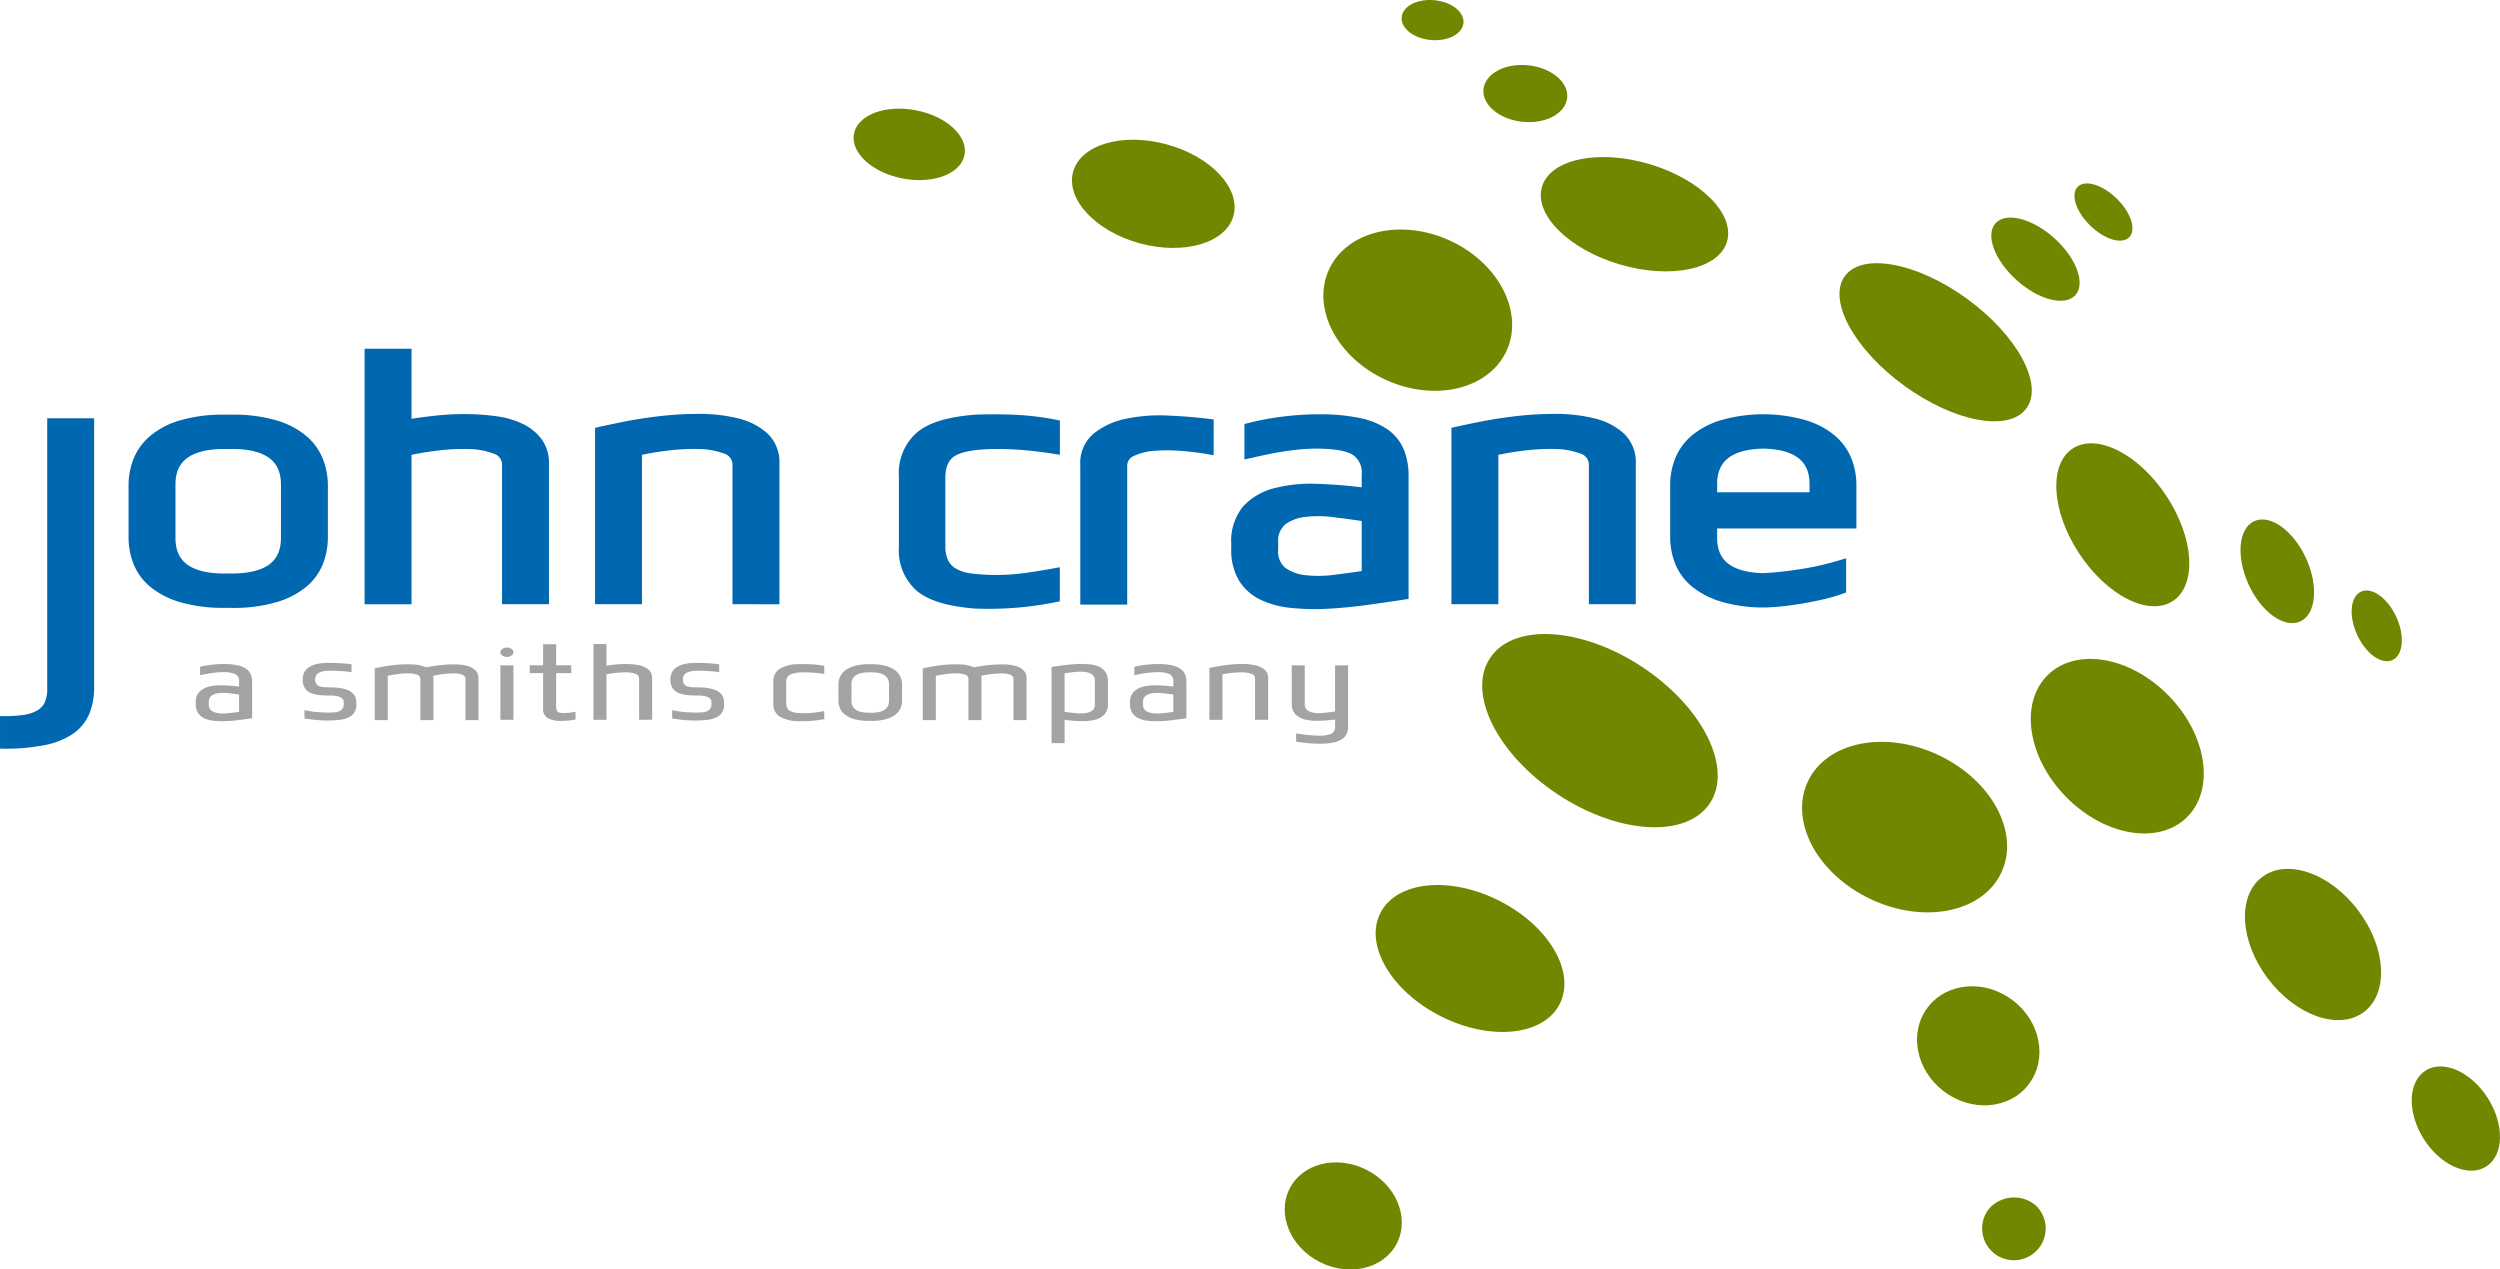 <?xml version="1.0" encoding="UTF-8"?> <svg xmlns="http://www.w3.org/2000/svg" width="347.606" height="176.514" viewBox="0 0 347.606 176.514"><g transform="translate(-24.551 -21.375)"><g transform="translate(143.233 21.375)"><path d="M279.01,46.753c7.1,2.113,11.933,6.941,10.79,10.791s-7.827,5.263-14.936,3.157-11.933-6.948-10.785-10.794S271.909,44.653,279.01,46.753Z" transform="translate(-168.358 -23.943)" fill="#708800"></path><path d="M261.237,31.519c3.221.333,5.636,2.364,5.407,4.535s-3.015,3.657-6.239,3.315c-3.208-.336-5.627-2.372-5.4-4.535S258.02,31.176,261.237,31.519Z" transform="translate(-167.42 -22.437)" fill="#708800"></path><path d="M246.847,21.406c2.373.218,4.185,1.638,4.04,3.17s-2.182,2.579-4.561,2.36-4.178-1.643-4.036-3.173S244.475,21.177,246.847,21.406Z" transform="translate(-166.083 -21.375)" fill="#708800"></path><path d="M359.263,128.914c5.321,5.477,6.426,13.046,2.456,16.906s-11.5,2.541-16.828-2.934-6.427-13.05-2.454-16.907C346.4,122.117,353.938,123.434,359.263,128.914Z" transform="translate(-176.368 -32.146)" fill="#708800"></path><path d="M389.076,162.168c3.909,5.178,4.267,11.5.8,14.119s-9.446.539-13.362-4.643-4.267-11.512-.8-14.12C379.18,154.9,385.16,156.977,389.076,162.168Z" transform="translate(-179.868 -35.579)" fill="#708800"></path><path d="M409.848,191.528c2.324,3.686,2.208,7.94-.257,9.488s-6.351-.166-8.684-3.855c-2.315-3.69-2.2-7.934.261-9.5S407.528,187.845,409.848,191.528Z" transform="translate(-182.595 -38.809)" fill="#708800"></path><path d="M328.084,67.239c6.976,5.085,10.658,11.894,8.23,15.221s-10.037,1.9-17.007-3.168-10.662-11.9-8.239-15.222S321.115,62.164,328.084,67.239Z" transform="translate(-173.241 -25.677)" fill="#708800"></path><path d="M342.682,58.051c3.065,2.76,4.369,6.3,2.924,7.913s-5.111.684-8.179-2.088c-3.057-2.751-4.376-6.293-2.923-7.9S339.61,55.289,342.682,58.051Z" transform="translate(-175.722 -24.932)" fill="#708800"></path><path d="M352.709,51.977c1.981,1.927,2.758,4.334,1.747,5.382s-3.44.314-5.425-1.619-2.76-4.339-1.752-5.384S350.719,50.039,352.709,51.977Z" transform="translate(-177.082 -24.374)" fill="#708800"></path><path d="M359.331,97.587c3.851,5.849,4.262,12.377.906,14.593s-9.19-.743-13.042-6.595-4.261-12.386-.912-14.593S355.475,91.744,359.331,97.587Z" transform="translate(-176.785 -28.622)" fill="#708800"></path><path d="M381.74,107.465c1.766,3.851,1.418,7.794-.787,8.807s-5.429-1.285-7.191-5.133-1.42-7.794.784-8.806S379.97,103.62,381.74,107.465Z" transform="translate(-179.795 -29.867)" fill="#708800"></path><path d="M396.119,116.807c1.212,2.624.972,5.312-.538,6s-3.7-.881-4.9-3.5c-1.206-2.634-.971-5.321.53-6.014S394.918,114.178,396.119,116.807Z" transform="translate(-181.613 -31.029)" fill="#708800"></path><path d="M277.031,124.463c8.446,5.567,12.67,14.056,9.435,18.956s-12.694,4.355-21.132-1.213-12.678-14.064-9.447-18.958C259.116,118.337,268.581,118.884,277.031,124.463Z" transform="translate(-167.4 -31.739)" fill="#708800"></path><path d="M255.432,161.083c6.893,3.481,10.662,9.9,8.417,14.344s-9.649,5.2-16.539,1.718-10.655-9.9-8.409-14.344S248.538,157.6,255.432,161.083Z" transform="translate(-165.659 -35.843)" fill="#708800"></path><path d="M235.5,203.036c4.124,2.084,6.018,6.646,4.225,10.193s-6.592,4.717-10.716,2.631-6.009-6.644-4.213-10.2S231.376,200.946,235.5,203.036Z" transform="translate(-164.172 -40.377)" fill="#708800"></path><path d="M323.48,138.491c7.433,3.5,11.339,10.817,8.731,16.351s-10.738,7.185-18.169,3.675-11.33-10.82-8.725-16.356S316.06,134.985,323.48,138.491Z" transform="translate(-172.629 -33.502)" fill="#708800"></path><path d="M335.707,176.6c3.877,2.961,4.853,8.185,2.189,11.674s-7.968,3.9-11.836.935-4.854-8.187-2.184-11.666S331.839,173.637,335.707,176.6Z" transform="translate(-174.508 -37.497)" fill="#708800"></path><path d="M339.959,208.56a4.416,4.416,0,1,1-6.543.513A4.646,4.646,0,0,1,339.959,208.56Z" transform="translate(-175.583 -40.952)" fill="#708800"></path><path d="M247.667,58.554c6.829,3.111,10.379,9.977,7.941,15.329s-9.951,7.175-16.772,4.073-10.383-9.964-7.937-15.332C233.336,57.272,240.85,55.449,247.667,58.554Z" transform="translate(-164.804 -25.127)" fill="#708800"></path><path d="M204.255,43.737c6.154,1.682,10.3,6.133,9.262,9.924s-6.876,5.507-13.035,3.826-10.3-6.135-9.258-9.945C192.264,43.754,198.1,42.049,204.255,43.737Z" transform="translate(-160.695 -23.659)" fill="#708800"></path><path d="M165.775,38.482c4.252.807,7.279,3.594,6.781,6.209s-4.347,4.089-8.605,3.28c-4.233-.812-7.276-3.6-6.772-6.221S161.521,37.665,165.775,38.482Z" transform="translate(-157.124 -23.151)" fill="#708800"></path></g><g transform="translate(25.083 70.394)"><path d="M37.107,123.8a9.121,9.121,0,0,1-.617,3.487,5.831,5.831,0,0,1-2.015,2.519,9.868,9.868,0,0,1-3.705,1.527,26.912,26.912,0,0,1-5.686.509v-3.461a19.656,19.656,0,0,0,2.828-.178,5.84,5.84,0,0,0,2.047-.662,3.125,3.125,0,0,0,1.268-1.323A4.946,4.946,0,0,0,31.648,124V86.966h5.459Z" transform="translate(-25.083 -77.294)" fill="#0067b1" stroke="#0067b1" stroke-miterlimit="10" stroke-width="1.064"></path><path d="M57.473,112.2a20.336,20.336,0,0,1-5.687-.789,11.1,11.1,0,0,1-3.867-1.986,7.4,7.4,0,0,1-2.178-2.926,9.519,9.519,0,0,1-.682-3.614V95.713a9.381,9.381,0,0,1,.682-3.563A7.615,7.615,0,0,1,47.919,89.2a10.885,10.885,0,0,1,3.867-2.01,20.368,20.368,0,0,1,5.687-.789h1.82a20.36,20.36,0,0,1,5.686.789,10.9,10.9,0,0,1,3.868,2.01,7.631,7.631,0,0,1,2.177,2.954,9.366,9.366,0,0,1,.684,3.563v7.177a9.5,9.5,0,0,1-.684,3.614,7.417,7.417,0,0,1-2.177,2.926,11.109,11.109,0,0,1-3.868,1.986,20.327,20.327,0,0,1-5.686.789Zm1.82-3.716q6.953-.152,6.954-5.446V95.56q0-5.294-6.954-5.447h-1.82q-6.955.153-6.954,5.447v7.483q0,5.294,6.954,5.446Z" transform="translate(-27.184 -77.234)" fill="#0067b1" stroke="#0067b1" stroke-miterlimit="10" stroke-width="1.064"></path><path d="M100.849,110.618V91.785A2.138,2.138,0,0,0,99.289,89.7a10.964,10.964,0,0,0-3.737-.661,29.6,29.6,0,0,0-4.517.254,38.816,38.816,0,0,0-3.835.662v20.666H81.74V76.157H87.2v9.824q1.883-.3,4.03-.533a35.871,35.871,0,0,1,4.256-.2,31.362,31.362,0,0,1,4.064.305,11.422,11.422,0,0,1,3.444,1.018,6.569,6.569,0,0,1,2.405,1.96,5.063,5.063,0,0,1,.909,3.1v18.987Z" transform="translate(-31.043 -76.157)" fill="#0067b1" stroke="#0067b1" stroke-miterlimit="10" stroke-width="1.064"></path><path d="M136.659,111.684V92.85a2.139,2.139,0,0,0-1.56-2.088,10.975,10.975,0,0,0-3.738-.661,29.6,29.6,0,0,0-4.516.254,38.867,38.867,0,0,0-3.835.662v20.666h-5.459V88.116q1.1-.254,3.347-.712t4.973-.789a46.492,46.492,0,0,1,5.589-.331,21.842,21.842,0,0,1,5.232.586,8.908,8.908,0,0,1,3.9,1.959A4.941,4.941,0,0,1,142.12,92.7v18.987Z" transform="translate(-34.811 -77.222)" fill="#0067b1" stroke="#0067b1" stroke-miterlimit="10" stroke-width="1.064"></path><path d="M174.969,112.3q-5.592-.409-7.9-2.342a6.894,6.894,0,0,1-2.307-5.6V94.384a6.964,6.964,0,0,1,2.307-5.623q2.306-1.956,7.9-2.369,2.793-.1,5.524.028a37.847,37.847,0,0,1,5.589.694V90.82q-2.211-.354-4.224-.534t-3.9-.178q-4.291,0-6.044.942t-1.756,3.588v9.468a5.133,5.133,0,0,0,.423,2.214,3.233,3.233,0,0,0,1.332,1.425,6.458,6.458,0,0,0,2.4.738,27.5,27.5,0,0,0,3.64.2,28.3,28.3,0,0,0,3.9-.28q2.013-.279,4.224-.687v3.665a46.58,46.58,0,0,1-5.46.789A48.022,48.022,0,0,1,174.969,112.3Z" transform="translate(-39.778 -77.229)" fill="#0067b1" stroke="#0067b1" stroke-miterlimit="10" stroke-width="1.064"></path><path d="M192.947,111.759V92.874a4.819,4.819,0,0,1,1.69-3.97,10.011,10.011,0,0,1,4.258-1.935,22.266,22.266,0,0,1,5.653-.431q3.087.128,5.882.483v3.868q-1.691-.306-3.8-.483a23.557,23.557,0,0,0-3.932-.026,8.462,8.462,0,0,0-3.054.764,1.99,1.99,0,0,0-1.236,1.884v18.732Z" transform="translate(-42.742 -77.247)" fill="#0067b1" stroke="#0067b1" stroke-miterlimit="10" stroke-width="1.064"></path><path d="M216.409,103.851a7.027,7.027,0,0,1,1.527-4.887A8.26,8.26,0,0,1,222,96.6a19.921,19.921,0,0,1,5.818-.585,66.91,66.91,0,0,1,6.727.56V94.23a3.487,3.487,0,0,0-1.527-3.258q-1.529-.917-5.363-.916c-.78,0-1.593.044-2.437.127s-1.68.2-2.5.331-1.624.289-2.4.458-1.475.323-2.081.458V87.579a37.377,37.377,0,0,1,4.745-.9,39.106,39.106,0,0,1,5.006-.336,26.587,26.587,0,0,1,5.686.516,9.827,9.827,0,0,1,3.705,1.548,5.916,5.916,0,0,1,2.014,2.539A9.154,9.154,0,0,1,240,94.434v16.594q-2.666.408-5.459.789t-5.428.508a31.363,31.363,0,0,1-4.939-.127,12.23,12.23,0,0,1-4.029-1.094,6.544,6.544,0,0,1-2.731-2.444,7.688,7.688,0,0,1-1.007-4.148Zm18.134-3.665q-2.082-.306-4.291-.586a16.687,16.687,0,0,0-4.094-.05,6.226,6.226,0,0,0-3.088,1.145,3.473,3.473,0,0,0-1.2,2.952v.967a3.46,3.46,0,0,0,1.2,2.977,6.389,6.389,0,0,0,3.088,1.12,16.6,16.6,0,0,0,4.094-.051q2.209-.279,4.291-.585Z" transform="translate(-45.211 -77.228)" fill="#0067b1" stroke="#0067b1" stroke-miterlimit="10" stroke-width="1.064"></path><path d="M269.73,111.684V92.85a2.139,2.139,0,0,0-1.561-2.088,10.962,10.962,0,0,0-3.736-.661,29.614,29.614,0,0,0-4.518.254,38.8,38.8,0,0,0-3.834.662v20.666h-5.46V88.116q1.1-.254,3.347-.712t4.972-.789a46.506,46.506,0,0,1,5.59-.331,21.86,21.86,0,0,1,5.233.586,8.919,8.919,0,0,1,3.9,1.959,4.941,4.941,0,0,1,1.527,3.869v18.987Z" transform="translate(-48.81 -77.222)" fill="#0067b1" stroke="#0067b1" stroke-miterlimit="10" stroke-width="1.064"></path><path d="M297.029,108.432a47.1,47.1,0,0,0,4.712-.483,41.143,41.143,0,0,0,6.273-1.4v3.666a24.871,24.871,0,0,1-3.218.915q-1.656.357-3.153.586t-2.7.33q-1.2.1-1.918.1a20.319,20.319,0,0,1-5.686-.789,11.108,11.108,0,0,1-3.868-1.985,7.41,7.41,0,0,1-2.177-2.927,9.5,9.5,0,0,1-.684-3.614V95.656a9.369,9.369,0,0,1,.684-3.563,7.611,7.611,0,0,1,2.177-2.953,10.882,10.882,0,0,1,3.868-2.011,20.884,20.884,0,0,1,11.374,0,10.9,10.9,0,0,1,3.867,2.011,7.639,7.639,0,0,1,2.178,2.953,9.4,9.4,0,0,1,.682,3.563v5.5H290.075v1.832Q290.075,108.28,297.029,108.432Zm-6.954-11.249h13.91V95.5q0-5.294-6.955-5.447-6.955.152-6.954,5.447Z" transform="translate(-52.386 -77.228)" fill="#0067b1" stroke="#0067b1" stroke-miterlimit="10" stroke-width="1.064"></path></g><g transform="translate(51.768 110.926)"><path d="M54.905,129.914a2.036,2.036,0,0,1,.507-1.493,2.8,2.8,0,0,1,1.349-.723,7.206,7.206,0,0,1,1.935-.179q1.09.032,2.235.171v-.715a1.037,1.037,0,0,0-.508-1,4,4,0,0,0-1.782-.28q-.389,0-.81.038t-.832.1c-.274.042-.54.088-.8.14l-.691.14v-1.177a13.479,13.479,0,0,1,1.577-.276,14.181,14.181,0,0,1,1.663-.1,9.6,9.6,0,0,1,1.889.157,3.407,3.407,0,0,1,1.231.473,1.834,1.834,0,0,1,.67.775,2.6,2.6,0,0,1,.206,1.067v5.07q-.886.125-1.815.242t-1.8.156a11.421,11.421,0,0,1-1.641-.039,4.36,4.36,0,0,1-1.34-.334,2.127,2.127,0,0,1-.907-.747,2.2,2.2,0,0,1-.335-1.267Zm6.026-1.118q-.691-.094-1.425-.18a6.066,6.066,0,0,0-1.362-.015,2.181,2.181,0,0,0-1.025.35,1.024,1.024,0,0,0-.4.9v.3a1.018,1.018,0,0,0,.4.91,2.25,2.25,0,0,0,1.025.343,6.069,6.069,0,0,0,1.362-.016q.734-.085,1.425-.179Z" transform="translate(-54.905 -121.781)" fill="#a3a3a3"></path><path d="M75.187,125.479a3.036,3.036,0,0,0-1.4.273.986.986,0,0,0-.519.957,1.007,1.007,0,0,0,.173.637.943.943,0,0,0,.475.311,2.95,2.95,0,0,0,.745.109c.294.01.63.021,1,.03a6.4,6.4,0,0,1,1.858.265,2.521,2.521,0,0,1,1,.583,1.488,1.488,0,0,1,.41.77,3.587,3.587,0,0,1,.054.824,1.806,1.806,0,0,1-1.048,1.711,3.61,3.61,0,0,1-1.1.327,11.277,11.277,0,0,1-1.371.109,15.952,15.952,0,0,1-2.01-.063q-.972-.093-1.684-.217v-1.151a12.332,12.332,0,0,0,1.5.241q.832.086,1.847.1a7.856,7.856,0,0,0,.907-.047,2.07,2.07,0,0,0,.648-.171.94.94,0,0,0,.4-.343,1.177,1.177,0,0,0,.163-.575c0-.134,0-.275-.012-.42a.584.584,0,0,0-.193-.4,1.393,1.393,0,0,0-.583-.3,4.261,4.261,0,0,0-1.134-.116,14.642,14.642,0,0,1-1.469-.07,4.025,4.025,0,0,1-1.209-.3,1.8,1.8,0,0,1-.811-.669,2.2,2.2,0,0,1-.292-1.221,2.244,2.244,0,0,1,.173-.879,1.761,1.761,0,0,1,.583-.723,3.113,3.113,0,0,1,1.069-.49,6.964,6.964,0,0,1,1.673-.194q.8,0,1.664.047t1.62.156v1.089q-.713-.094-1.436-.149T75.187,125.479Z" transform="translate(-56.655 -121.763)" fill="#a3a3a3"></path><path d="M95.327,132.36v-5.723a.543.543,0,0,0-.237-.466,1.539,1.539,0,0,0-.626-.242,4.62,4.62,0,0,0-.875-.062q-.486.008-.982.055c-.332.031-.651.072-.962.124s-.579.1-.81.156a1.112,1.112,0,0,1,.033.171,1.627,1.627,0,0,1,.011.187v5.8H89.063v-5.723a.626.626,0,0,0-.519-.614,4.139,4.139,0,0,0-1.241-.164,10.112,10.112,0,0,0-1.5.117c-.518.078-.944.153-1.275.225v6.158H82.713v-7.2q.411-.093,1.3-.256a19.093,19.093,0,0,1,1.944-.249,15.775,15.775,0,0,1,2.106-.031,4.805,4.805,0,0,1,1.782.4q.54-.109,1.285-.217t1.555-.164a14,14,0,0,1,1.609-.015,5.689,5.689,0,0,1,1.437.241,2.36,2.36,0,0,1,1.025.615,1.51,1.51,0,0,1,.389,1.081v5.8Z" transform="translate(-57.83 -121.785)" fill="#a3a3a3"></path><path d="M102.243,122.646a.557.557,0,0,1,.27-.459,1.142,1.142,0,0,1,1.274,0,.525.525,0,0,1,0,.917,1.138,1.138,0,0,1-1.274,0A.558.558,0,0,1,102.243,122.646Zm0,9.393v-7.574h1.814v7.574Z" transform="translate(-59.885 -121.511)" fill="#a3a3a3"></path><path d="M111.556,131.053a6.215,6.215,0,0,0,.745-.046c.251-.032.544-.073.875-.125v1.06a9.26,9.26,0,0,1-.918.146,8.938,8.938,0,0,1-.982.054,3.906,3.906,0,0,1-1.977-.388,1.44,1.44,0,0,1-.637-1.338V125.5h-1.858v-1.089h1.858v-2.924h1.814v2.924h2.1V125.5h-2.1v4.709a.984.984,0,0,0,.173.632Q110.822,131.053,111.556,131.053Z" transform="translate(-60.365 -121.458)" fill="#a3a3a3"></path><path d="M123.052,131.982v-5.754a.663.663,0,0,0-.518-.638,3.951,3.951,0,0,0-1.243-.2,10.566,10.566,0,0,0-1.5.078q-.777.093-1.274.2v6.314H116.7V121.454h1.814v3q.627-.093,1.34-.163a12.986,12.986,0,0,1,1.416-.063,11.257,11.257,0,0,1,1.349.094,4.029,4.029,0,0,1,1.145.31,2.146,2.146,0,0,1,.8.6,1.456,1.456,0,0,1,.3.948v5.8Z" transform="translate(-61.406 -121.454)" fill="#a3a3a3"></path><path d="M132.325,125.479a3.04,3.04,0,0,0-1.4.273.988.988,0,0,0-.519.957,1.007,1.007,0,0,0,.174.637.939.939,0,0,0,.475.311,2.949,2.949,0,0,0,.745.109c.294.01.63.021,1,.03a6.389,6.389,0,0,1,1.858.265,2.521,2.521,0,0,1,1,.583,1.481,1.481,0,0,1,.41.77,3.539,3.539,0,0,1,.055.824,1.806,1.806,0,0,1-1.048,1.711,3.626,3.626,0,0,1-1.1.327,11.277,11.277,0,0,1-1.372.109,15.943,15.943,0,0,1-2.009-.063q-.972-.093-1.685-.217v-1.151a12.348,12.348,0,0,0,1.5.241q.831.086,1.847.1a7.85,7.85,0,0,0,.906-.047,2.083,2.083,0,0,0,.649-.171.946.946,0,0,0,.4-.343,1.186,1.186,0,0,0,.163-.575c0-.134,0-.275-.012-.42a.585.585,0,0,0-.194-.4,1.383,1.383,0,0,0-.583-.3,4.268,4.268,0,0,0-1.135-.116,14.611,14.611,0,0,1-1.468-.07,4.038,4.038,0,0,1-1.21-.3,1.8,1.8,0,0,1-.81-.669,2.2,2.2,0,0,1-.292-1.221,2.244,2.244,0,0,1,.173-.879,1.766,1.766,0,0,1,.583-.723,3.119,3.119,0,0,1,1.07-.49,6.964,6.964,0,0,1,1.673-.194q.8,0,1.663.047t1.62.156v1.089q-.713-.094-1.437-.149T132.325,125.479Z" transform="translate(-62.666 -121.763)" fill="#a3a3a3"></path><path d="M148.045,132.5a4.963,4.963,0,0,1-2.624-.716,2.027,2.027,0,0,1-.767-1.711v-3.048a2.046,2.046,0,0,1,.767-1.717,4.921,4.921,0,0,1,2.624-.725c.62-.021,1.231-.018,1.837.008a13.752,13.752,0,0,1,1.857.213v1.132q-.734-.109-1.4-.163c-.447-.037-.88-.055-1.3-.055a4.965,4.965,0,0,0-2.01.287,1.107,1.107,0,0,0-.583,1.1v2.892a1.475,1.475,0,0,0,.14.677,1.04,1.04,0,0,0,.443.435,2.3,2.3,0,0,0,.8.226,10.034,10.034,0,0,0,1.211.062,10.2,10.2,0,0,0,1.3-.086q.668-.085,1.4-.209v1.119a16.787,16.787,0,0,1-1.814.241A17.107,17.107,0,0,1,148.045,132.5Z" transform="translate(-64.347 -121.781)" fill="#a3a3a3"></path><path d="M158.895,132.467a7.32,7.32,0,0,1-1.89-.241,3.82,3.82,0,0,1-1.286-.607,2.293,2.293,0,0,1-.724-.895,2.7,2.7,0,0,1-.226-1.1v-2.192a2.668,2.668,0,0,1,.226-1.089,2.359,2.359,0,0,1,.724-.9,3.741,3.741,0,0,1,1.286-.614,7.318,7.318,0,0,1,1.89-.242h.6a7.334,7.334,0,0,1,1.89.242,3.752,3.752,0,0,1,1.285.614,2.35,2.35,0,0,1,.724.9,2.668,2.668,0,0,1,.226,1.089v2.192a2.7,2.7,0,0,1-.226,1.1,2.285,2.285,0,0,1-.724.895,3.831,3.831,0,0,1-1.285.607,7.336,7.336,0,0,1-1.89.241Zm.6-1.135q2.31-.048,2.311-1.664v-2.287q0-1.616-2.311-1.663h-.6q-2.313.047-2.311,1.663v2.287q0,1.617,2.311,1.664Z" transform="translate(-65.411 -121.783)" fill="#a3a3a3"></path><path d="M180.492,132.36v-5.723a.544.544,0,0,0-.238-.466,1.539,1.539,0,0,0-.626-.242,4.615,4.615,0,0,0-.875-.062q-.486.008-.983.055t-.962.124q-.463.078-.81.156a1.112,1.112,0,0,1,.033.171,1.63,1.63,0,0,1,.011.187v5.8h-1.815v-5.723a.626.626,0,0,0-.519-.614,4.139,4.139,0,0,0-1.241-.164,10.112,10.112,0,0,0-1.5.117c-.518.078-.944.153-1.275.225v6.158h-1.814v-7.2q.411-.093,1.3-.256a19.094,19.094,0,0,1,1.944-.249,15.764,15.764,0,0,1,2.105-.031,4.806,4.806,0,0,1,1.782.4c.36-.072.789-.145,1.285-.217s1.016-.127,1.556-.164a13.987,13.987,0,0,1,1.608-.015,5.689,5.689,0,0,1,1.437.241,2.36,2.36,0,0,1,1.025.615,1.51,1.51,0,0,1,.389,1.081v5.8Z" transform="translate(-66.79 -121.785)" fill="#a3a3a3"></path><path d="M195.729,126.942V130.1a2.037,2.037,0,0,1-.507,1.493,2.817,2.817,0,0,1-1.35.723,7.207,7.207,0,0,1-1.934.179q-1.091-.032-2.235-.171v3.235h-1.814V124.952q.884-.125,1.814-.242t1.8-.156a11.319,11.319,0,0,1,1.642.039,4.349,4.349,0,0,1,1.339.334,2.123,2.123,0,0,1,.906.747A2.2,2.2,0,0,1,195.729,126.942ZM189.7,131.2c.447.063.917.123,1.415.179a6.159,6.159,0,0,0,1.372.016,2.254,2.254,0,0,0,1.026-.343,1.018,1.018,0,0,0,.4-.91V126.9a1.024,1.024,0,0,0-.4-.9,2.184,2.184,0,0,0-1.026-.35,6.157,6.157,0,0,0-1.372.015c-.5.057-.968.116-1.415.179Z" transform="translate(-68.895 -121.779)" fill="#a3a3a3"></path><path d="M200.079,129.914a2.04,2.04,0,0,1,.506-1.493,2.805,2.805,0,0,1,1.35-.723,7.2,7.2,0,0,1,1.934-.179q1.091.032,2.235.171v-.715a1.037,1.037,0,0,0-.507-1,4,4,0,0,0-1.782-.28q-.389,0-.81.038t-.832.1c-.274.042-.54.088-.8.14l-.691.14v-1.177a13.479,13.479,0,0,1,1.577-.276,14.181,14.181,0,0,1,1.663-.1,9.6,9.6,0,0,1,1.889.157,3.407,3.407,0,0,1,1.231.473,1.834,1.834,0,0,1,.67.775,2.6,2.6,0,0,1,.206,1.067v5.07q-.886.125-1.816.242t-1.8.156a11.417,11.417,0,0,1-1.641-.039,4.36,4.36,0,0,1-1.34-.334,2.127,2.127,0,0,1-.907-.747,2.2,2.2,0,0,1-.335-1.267ZM206.1,128.8q-.69-.094-1.425-.18a6.066,6.066,0,0,0-1.362-.015,2.177,2.177,0,0,0-1.025.35,1.024,1.024,0,0,0-.4.9v.3a1.019,1.019,0,0,0,.4.91,2.246,2.246,0,0,0,1.025.343,6.069,6.069,0,0,0,1.362-.016q.734-.085,1.425-.179Z" transform="translate(-70.177 -121.781)" fill="#a3a3a3"></path><path d="M218.765,132.308v-5.754a.663.663,0,0,0-.518-.638,3.951,3.951,0,0,0-1.243-.2,10.566,10.566,0,0,0-1.5.078q-.777.093-1.274.2v6.314h-1.814v-7.2q.366-.078,1.112-.217t1.653-.241a16.6,16.6,0,0,1,1.857-.1,7.875,7.875,0,0,1,1.739.179,3.067,3.067,0,0,1,1.3.6,1.448,1.448,0,0,1,.507,1.181v5.8Z" transform="translate(-71.475 -121.779)" fill="#a3a3a3"></path><path d="M225.208,124.756h1.815v5.365a1.02,1.02,0,0,0,.4.91,2.232,2.232,0,0,0,1.025.342,5.964,5.964,0,0,0,1.362-.015q.733-.086,1.425-.179v-6.423h1.815V133.2a2.6,2.6,0,0,1-.2,1.066,1.819,1.819,0,0,1-.67.77,3.455,3.455,0,0,1-1.231.466,9.768,9.768,0,0,1-1.89.155q-.8,0-1.663-.085t-1.576-.21v-1.135c.2.031.431.064.691.1s.525.07.8.1.55.057.831.078.551.031.811.031a4.014,4.014,0,0,0,1.782-.279,1.039,1.039,0,0,0,.507-1V132.3q-1.145.14-2.235.17a7.169,7.169,0,0,1-1.934-.178,2.805,2.805,0,0,1-1.35-.723,2.038,2.038,0,0,1-.507-1.493Z" transform="translate(-72.821 -121.801)" fill="#a3a3a3"></path></g></g></svg> 